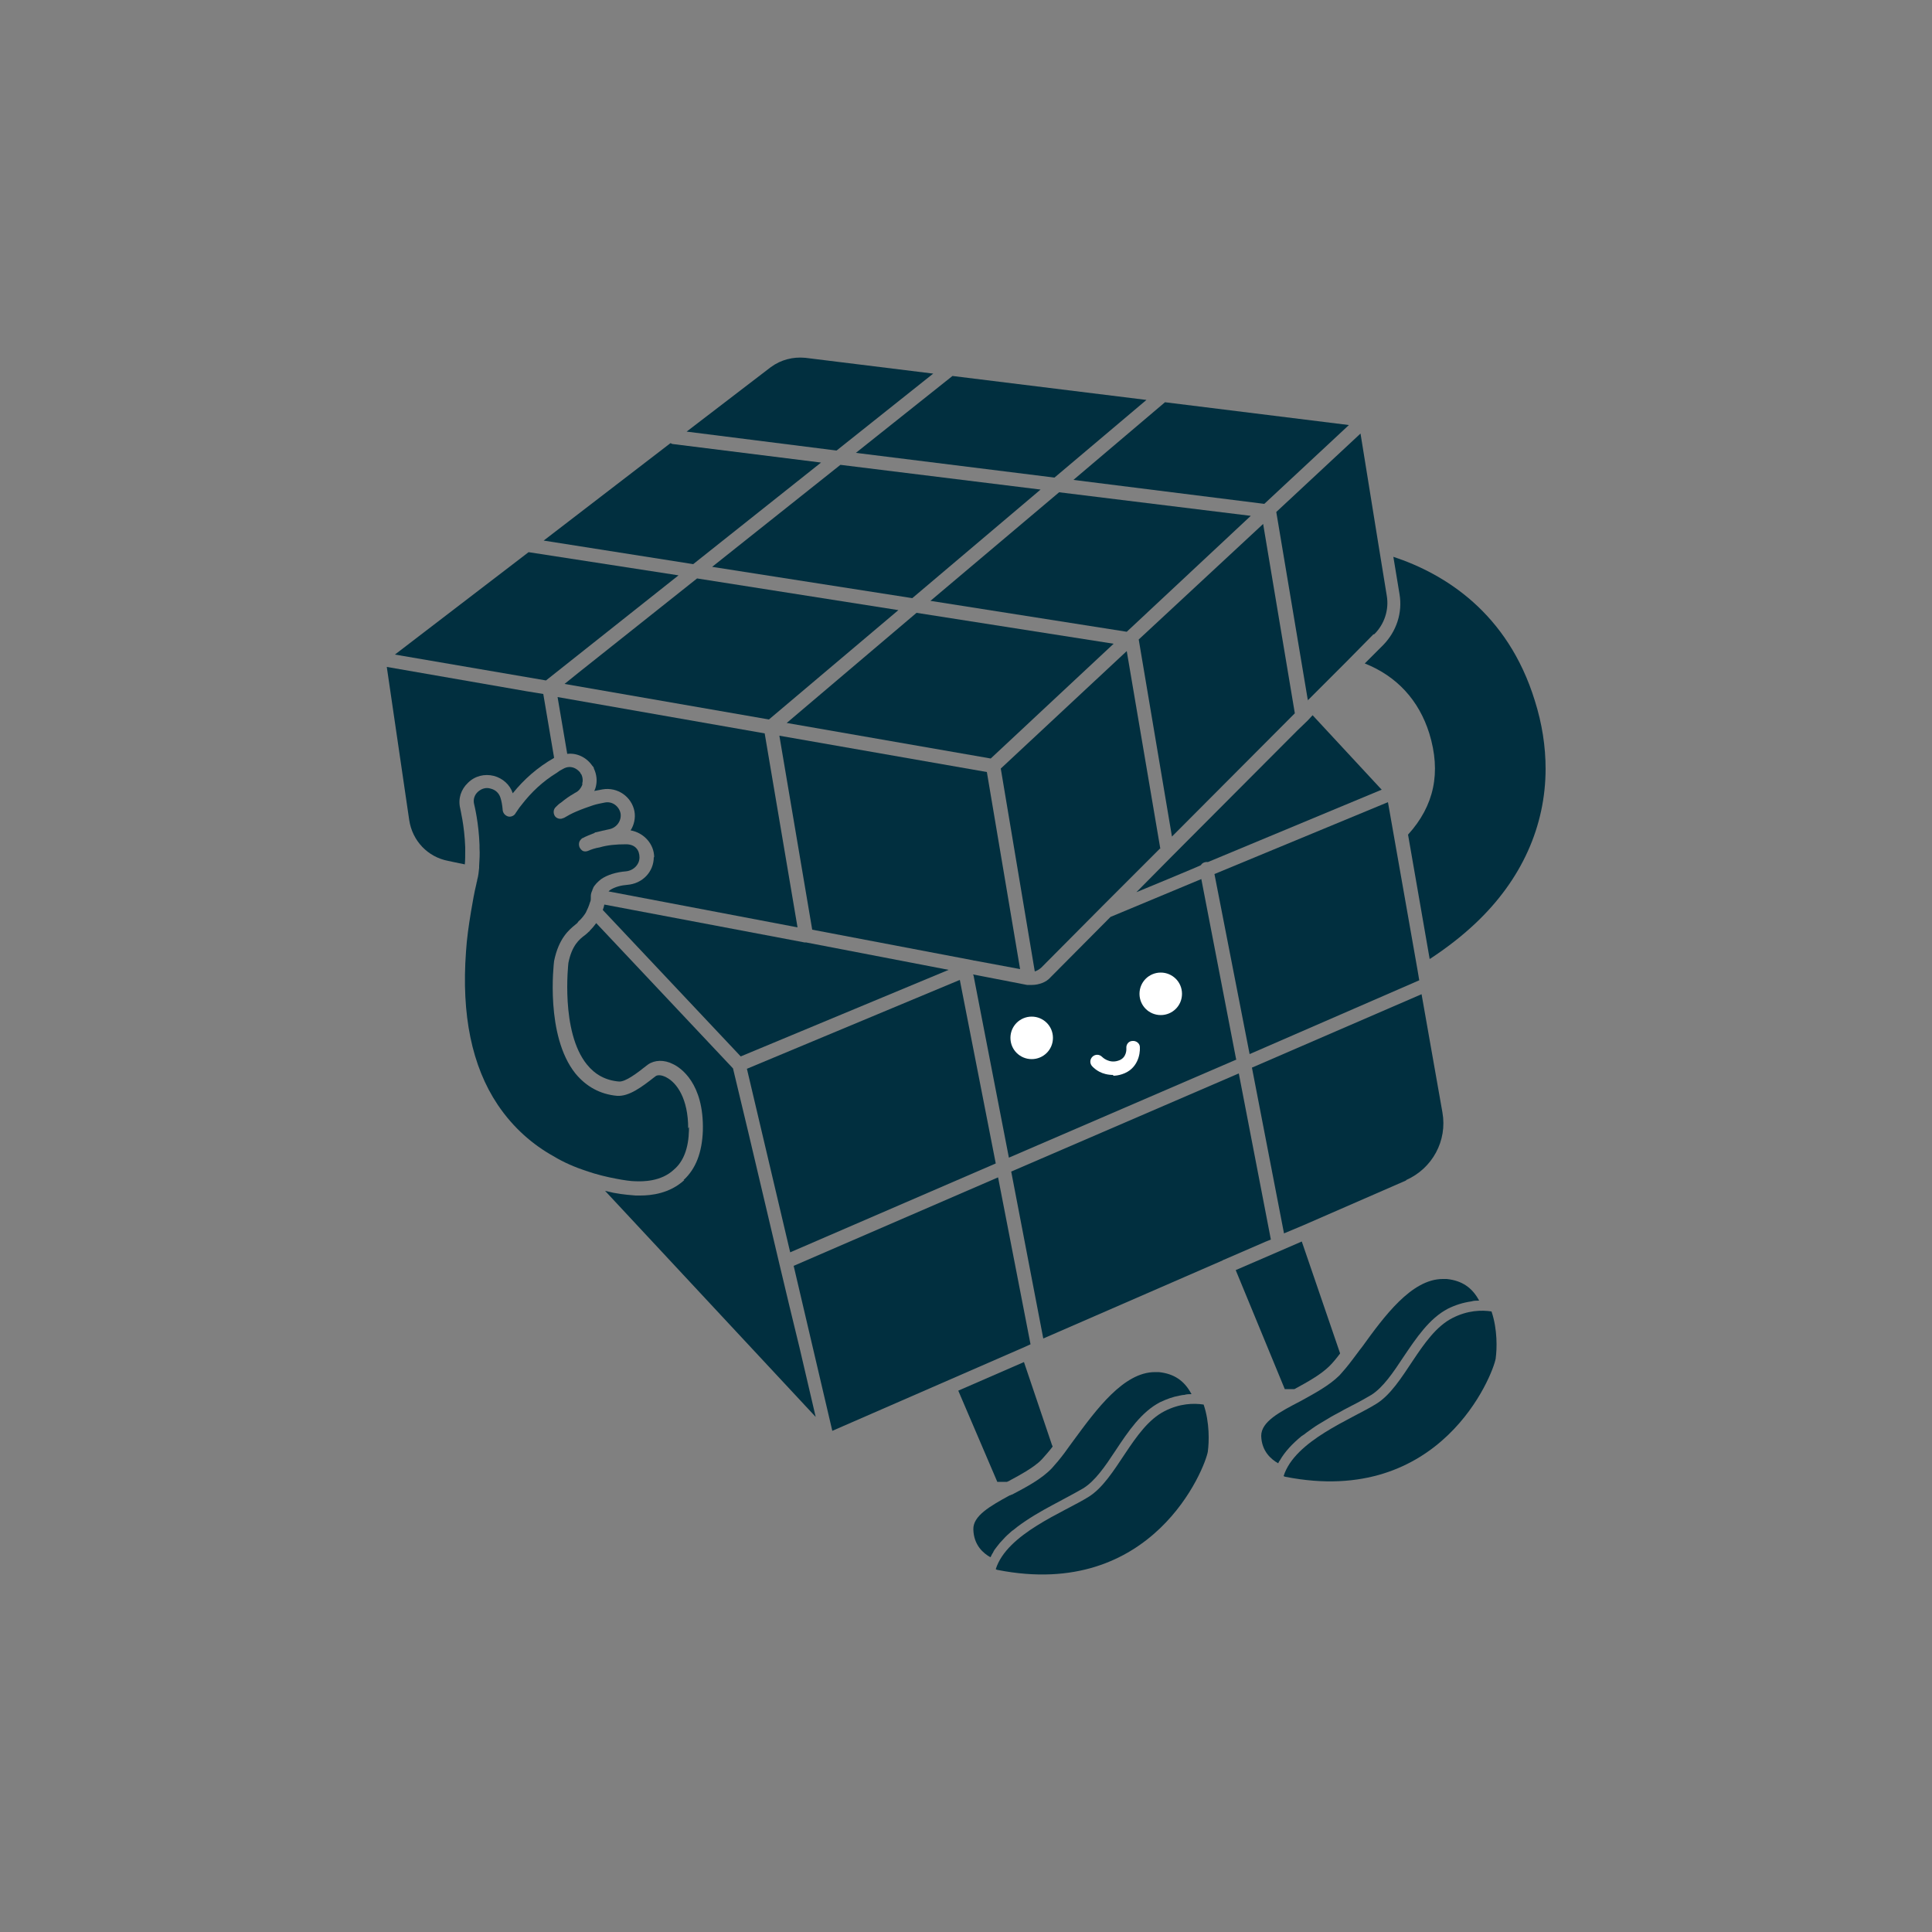 <svg viewBox="0 0 500 500" version="1.1" xmlns="http://www.w3.org/2000/svg">
  <rect x="0" y="0" width="500" height="500" fill="#808080" stroke="none"/>
  <defs>
    <style>
      .cls-1 {
        fill: #012f3f;
      }

      .cls-2 {
        fill: #fff;
      }
    </style>
  </defs>
  
  <g>
    <g id="Layer_1">
      <g>
        <path d="M400,198.9c0,14.9-6.2,28.8-18.2,40.1-3.5,3.3-7.5,6.4-11.8,9.2l-5.6-32.2c6.8-7.5,8.6-16.1,5.5-26.2-2.7-8.6-8.4-14.8-16.7-18.1l4.8-4.8h0c3.4-3.5,5-8.3,4.2-13.1l-1.6-9.7c13.3,4.4,29.6,14.5,36.6,37.2,1.9,6,2.8,11.9,2.8,17.7Z" class="cls-1"></path>
        <path d="M308.4,360.8c-.6,0-1.3,0-1.9.2-.4,0-.8.1-1.3.2-1.7.3-3.3.9-5,1.7-4.8,2.5-8.2,7.5-11.5,12.5-2.7,4.1-5.3,7.9-8.4,9.8-1.4.8-3.2,1.8-5.1,2.8-.9.5-1.9,1-2.8,1.5-3,1.6-6.3,3.5-9.2,5.7-.4.3-.8.7-1.3,1-.8.7-1.6,1.4-2.2,2.1-.7.7-1.3,1.4-1.8,2.1-.4.5-.7.9-.9,1.4-.2.3-.4.6-.5.9,0,.1-.1.2-.2.3-1.8-1-4.3-3.1-4.4-7.2-.1-3.5,4.3-6,9.4-8.8.2,0,.3-.1.5-.2.1,0,.2,0,.3-.1,3.6-1.9,7.4-3.9,10.1-6.7,1-1.1,2.1-2.4,3.3-4,.7-1,1.6-2.2,2.4-3.3,5.8-7.9,12.9-17.6,21-17.6s.7,0,1,0c3.9.4,6.6,2.2,8.4,5.6Z" class="cls-1"></path>
        <path d="M272.4,374.2v.2c-.9,1.2-1.9,2.3-2.7,3.2-1.1,1.2-2.6,2.2-4.2,3.2-1.3.8-2.6,1.5-3.9,2.2-.3.2-.7.4-1,.5h-2.5l-10.1-23.6,17-7.4,7.3,21.6Z" class="cls-1"></path>
        <path d="M382.9,336.6h-.2c-.6,0-1.3,0-1.9.2-2.1.3-4.1.9-6.1,1.9-4.8,2.5-8.2,7.6-11.5,12.5-2.7,4.1-5.3,7.9-8.3,9.8-1.4.8-3.1,1.8-5.1,2.8-.9.5-1.8.9-2.8,1.5-1.1.6-2.3,1.2-3.4,1.9-.8.5-1.7,1-2.5,1.5-1,.6-1.9,1.3-2.9,2-.5.4-.9.7-1.4,1-2.3,1.9-4.3,4-5.6,6.3-.2.2-.3.5-.4.7-1.8-1-4.3-3.1-4.4-7.1,0-3.7,4.8-6.2,10.2-9,3.6-2,7.4-4,10.1-6.7,1-1.1,2.1-2.4,3.3-4,.8-1,1.6-2.2,2.5-3.3,5.7-7.9,12.8-17.6,20.9-17.6s.7,0,1,0c3.9.4,6.6,2.2,8.4,5.6Z" class="cls-1"></path>
        <path d="M346.8,350.1v.2c-.9,1.2-1.8,2.3-2.7,3.2-2.2,2.2-5.6,4.1-9.1,6h-2.5l-12.7-30.8,8.1-3.5,3.7-1.6,5.3-2.3,9.9,28.9Z" class="cls-1"></path>
        <path d="M363.9,305.5l-26.6,11.6-5,2.1-8.3-42.9,43.9-19,5.4,30.6c1.3,7.3-2.6,14.5-9.4,17.5Z" class="cls-1"></path>
        <path d="M328.9,320.8l-1,.4-.5.2-10.6,4.6c-.1,0-.3.1-.4.2l-46.4,20.2-8.3-43.2,58.9-25.4,8.3,43Z" class="cls-1"></path>
        <polygon points="266.7 347.9 265.4 348.5 215.4 370.3 205.4 327.6 258.3 304.7 266.7 347.9" class="cls-1"></polygon>
        <polygon points="257.7 301.1 204.5 324.1 193.3 276.6 248.4 253.6 257.7 301.1" class="cls-1"></polygon>
        <path d="M245.5,251l-53.8,22.4-35.7-37.9h0c.2-.5.3-.9.4-1.4l51.8,9.8h.4c0,0,36.9,7.1,36.9,7.1Z" class="cls-1"></path>
        <path d="M176.9,305.4c3.2-2.9,4.8-7.2,5-12.8.3-12.3-5.8-16.3-7.7-17.2-2.3-1.2-4.8-1.1-6.5.1l-.4.3c-2.4,1.9-5.4,4.2-7.1,4.1-3.5-.3-6.2-1.8-8.3-4.4-6.9-8.5-4.8-26.2-4.8-26.3.9-4.5,2.8-6.1,4.3-7.2.4-.3.7-.6,1-.9.1,0,.2-.1.2-.2.6-.6,1.2-1.3,1.7-2l35.4,37.6,4,16.7,8,33.9h0c0,0,2.6,10.9,2.6,10.9l2.6,10.7,4.2,18-54.5-58.5c.8.2,1.5.3,2.2.5,2.7.5,4.6.6,5.7.7h1.2c2.8,0,7.6-.5,11.4-4Z" class="cls-1"></path>
        <path d="M178.3,291.7v.8c-.1,4.6-1.4,8.1-3.9,10.2-3.3,3.1-8,3.1-10.1,3-.8,0-2.6-.2-5.1-.7-2.1-.4-4.7-1-7.6-2-2.7-.9-5.6-2.1-8.4-3.8-5.2-2.9-10.3-7.2-14.4-13.3-6.7-10-9.4-23.3-8.2-39.6.2-3.3.7-6.8,1.3-10.4.4-2.3.8-4.8,1.4-7.2,0-.3.2-.6.2-1,.3-1,.4-2.1.5-3.1v-.5h0c.1-1.6.2-3.1.1-4.6v-.2c0-.2,0-.4,0-.6-.2-5.7-1.3-10.2-1.4-10.6-.3-1.2.1-2.4,1-3.2.9-.8,2.1-1.2,3.3-.8,1.2.3,2.1,1.1,2.5,2.3.3.9.5,2,.6,3.3.1.8.7,1.4,1.4,1.6.7.2,1.6-.2,1.9-.8.5-.7.9-1.4,1.5-2.1,2.6-3.4,5.6-6.2,9.2-8.4.5-.4,1-.7,1.6-1,.5-.3,1.1-.5,1.7-.5h0c1.1,0,2.1.6,2.8,1.5,0,.2.2.3.3.5.3.7.4,1.5.2,2.2v.4c-.3.8-.9,1.6-1.7,2-.2.1-.4.2-.5.3-1.1.6-2.2,1.4-3.3,2.3-.5.3-.9.7-1.3,1.1-.7.6-.8,1.6-.3,2.4.5.7,1.5.9,2.2.5,0,0,0,0,.1,0,1-.6,2.1-1.2,3.3-1.7,1.4-.6,2.8-1.1,4.3-1.6.9-.3,2-.5,3-.7,1.9-.4,3.7.9,4.1,2.8.3,1.9-1,3.7-2.9,4.1-1.3.3-2.4.5-3.5.8-.2,0-.3.1-.4.2-1,.4-2.1.8-3,1.3-.2,0-.3.2-.4.3-.6.5-.7,1.4-.4,2.1.2.4.5.7.8.9h0c.4.2.9.2,1.4,0,.9-.4,1.8-.7,3-.9,2-.6,4.3-.8,6.8-.8s3.5,1.6,3.5,3.4-1.5,3.4-3.5,3.6c-2.5.2-4.8.9-6.4,2-.9.7-1.7,1.5-2.1,2.3q0,0,0,.1h0c-.1.2-.2.3-.2.5-.3.6-.4,1.1-.4,1.6s0,.3,0,.4c0,.4,0,.7-.2,1.1-.3,1-.7,1.9-1.1,2.7,0,0,0,0,0,0-.5.8-1,1.4-1.6,2-.2.1-.3.3-.4.4-.1.2-.4.5-.7.7-1.6,1.3-4.3,3.5-5.5,9.4-.1.8-2.3,19.3,5.5,29.1,2.8,3.4,6.4,5.4,10.8,5.8,3.1.2,6.4-2.3,9.6-4.8l.4-.3c.4-.3,1.4-.4,2.7.3,2.8,1.4,5.7,5.6,5.7,13.2Z" class="cls-1"></path>
        <path d="M169.3,221.9c0-3.5-2.7-6.4-6.1-7,.9-1.4,1.3-3.2,1-4.9-.7-3.8-4.4-6.4-8.3-5.7-.7.1-1.4.3-2.1.4.2-.4.3-.7.4-1.1.4-1.6.2-3.2-.5-4.7,0-.3-.2-.5-.4-.7-1.5-2.2-4-3.4-6.5-3.1l-2.5-14.7,53.6,9.4,8.5,50.2-48.9-9.3c.1-.1.2-.2.3-.3,1.3-.9,3.1-1.3,4.5-1.4,4-.3,6.9-3.4,6.9-7.2Z" class="cls-1"></path>
        <path d="M143.3,196.2c-4.2,2.4-7.7,5.5-10.6,9.1-.7-2.2-2.6-3.9-4.9-4.5-2.4-.6-4.9,0-6.7,1.8-1.8,1.7-2.6,4.1-2,6.6,0,.2,1.1,4.4,1.3,10.1h0v.2h0c0,.3,0,.4,0,.6,0,1.1,0,2.4-.1,3.6l-2.9-.6-1.4-.3c-5.3-1-9.3-5.2-10.1-10.6l-5.8-39.6,36.2,6.3,4.3.7,2.8,16.5Z" class="cls-1"></path>
        <polygon points="175.6 148.9 141.3 176.1 141.3 176.1 102.2 169.4 136.8 142.9 175.6 148.9" class="cls-1"></polygon>
        <path d="M212.5,119.7l-33.1,26.3-38.7-6.1,32.8-25.2c.2,0,.4.2.5.2l38.4,4.8Z" class="cls-1"></path>
        <path d="M241.5,96.7l-25,19.9h0l-38.8-4.9,21.8-16.7c2.6-1.9,5.7-2.7,8.9-2.4l33.2,4.1Z" class="cls-1"></path>
        <polygon points="296.7 103.5 272.9 123.6 221.5 117.2 246.5 97.3 296.7 103.5" class="cls-1"></polygon>
        <polygon points="269.3 126.7 236.1 154.8 184.3 146.7 217.5 120.3 269.3 126.7" class="cls-1"></polygon>
        <polygon points="232.5 157.9 199 186.2 146.1 177 149.7 174.1 180.4 149.7 232.5 157.9" class="cls-1"></polygon>
        <path d="M300.2,219.6l-15,15-15.7,15.8c-.2.2-.5.4-.8.6-.3.2-.6.3-.9.4l-8.8-52.5,32.6-30.4,8.7,51.2Z" class="cls-1"></path>
        <polygon points="264 250.8 252.2 248.6 252.1 248.6 251.7 248.5 210.2 240.6 201.7 190.4 255.4 199.8 264 250.8" class="cls-1"></polygon>
        <polygon points="288.2 166.6 256.4 196.3 203.6 187.1 237.2 158.6 288.2 166.6" class="cls-1"></polygon>
        <polygon points="323.7 133.5 291.6 163.5 240.8 155.5 274.1 127.4 323.7 133.5" class="cls-1"></polygon>
        <polygon points="349.1 110 327.2 130.4 277.8 124.2 301.5 104.1 349.1 110" class="cls-1"></polygon>
        <path d="M355.4,164.2l-6.8,6.9-10,10h0c0,0-.1,0-.1,0,0,0,0,.1,0,.1h0c0,.1,0,.2,0,.2l-8.2-48.9,21.8-20.3,4.7,29.1,2.1,12.9c.6,3.6-.6,7.3-3.2,9.9Z" class="cls-1"></path>
        <polygon points="335.1 184.6 303.3 216.5 294.7 165.5 326.9 135.6 335.1 184.6" class="cls-1"></polygon>
        <path d="M357.5,204.4l-44.9,18.7s0,0,0,0c-.7-.1-1.5.2-1.8.8h0c0,.1-16.7,7-16.7,7l9.3-9.4,32.3-32.4,2.7-2.6,1.3-1.4,17.9,19.3Z" class="cls-1"></path>
        <polygon points="367.3 253.7 323.4 272.8 314.3 226.2 359.2 207.6 366.9 251.3 367.3 253.7" class="cls-1"></polygon>
        <path d="M320,274.2l-58.9,25.4h0l-9.1-46.9c0-.2-.1-.4-.2-.5h.1c0,0,0,0,0,0l13.9,2.7c.1,0,.3,0,.4,0h.1c.3,0,.6,0,.8,0,.9,0,1.8-.2,2.6-.5.8-.3,1.6-.8,2.2-1.5l15.5-15.6,23.5-9.8,9,46.6Z" class="cls-1"></path>
        <g>
          <path d="M267,274.1c3,0,5.5-2.4,5.5-5.5s-2.5-5.5-5.5-5.5-5.5,2.4-5.5,5.5,2.5,5.5,5.5,5.5Z" class="cls-2"></path>
          <path d="M300.4,262.7c3,0,5.5-2.4,5.5-5.5s-2.5-5.5-5.5-5.5-5.5,2.4-5.5,5.5,2.5,5.5,5.5,5.5Z" class="cls-2"></path>
          <path d="M288,278.4c.7,0,1.5-.1,2.4-.4,4-1.3,4.7-5.1,4.6-7,0-1-1-1.7-1.9-1.6-1,0-1.7.9-1.6,1.9,0,.1.2,2.5-2.1,3.2-2.4.8-4.1-.9-4.2-1-.7-.7-1.8-.7-2.5,0-.7.7-.7,1.8,0,2.5s2.3,2.2,5.5,2.2Z" class="cls-2"></path>
        </g>
        <path d="M312.6,375.6c-.7,4.3-14.2,38.6-54.4,30.7,0,0-.2,0-.5-.2,2.9-9.2,17.6-14.7,24-18.7,7.3-4.5,11.4-18,19.7-22.2,3.9-2,7.5-2.1,10.1-1.7,1.6,4.7,1.4,9.8,1.1,12Z" class="cls-1"></path>
        <path d="M387.1,351.5c-.7,4.3-14.2,38.6-54.4,30.7,0,0-.2,0-.5-.2,2.9-9.2,17.6-14.7,24-18.7,7.3-4.5,11.4-18,19.7-22.2,3.9-2,7.5-2.1,10.1-1.7,1.6,4.7,1.4,9.8,1.1,12Z" class="cls-1"></path>
      </g>
    </g>
  </g>
</svg>